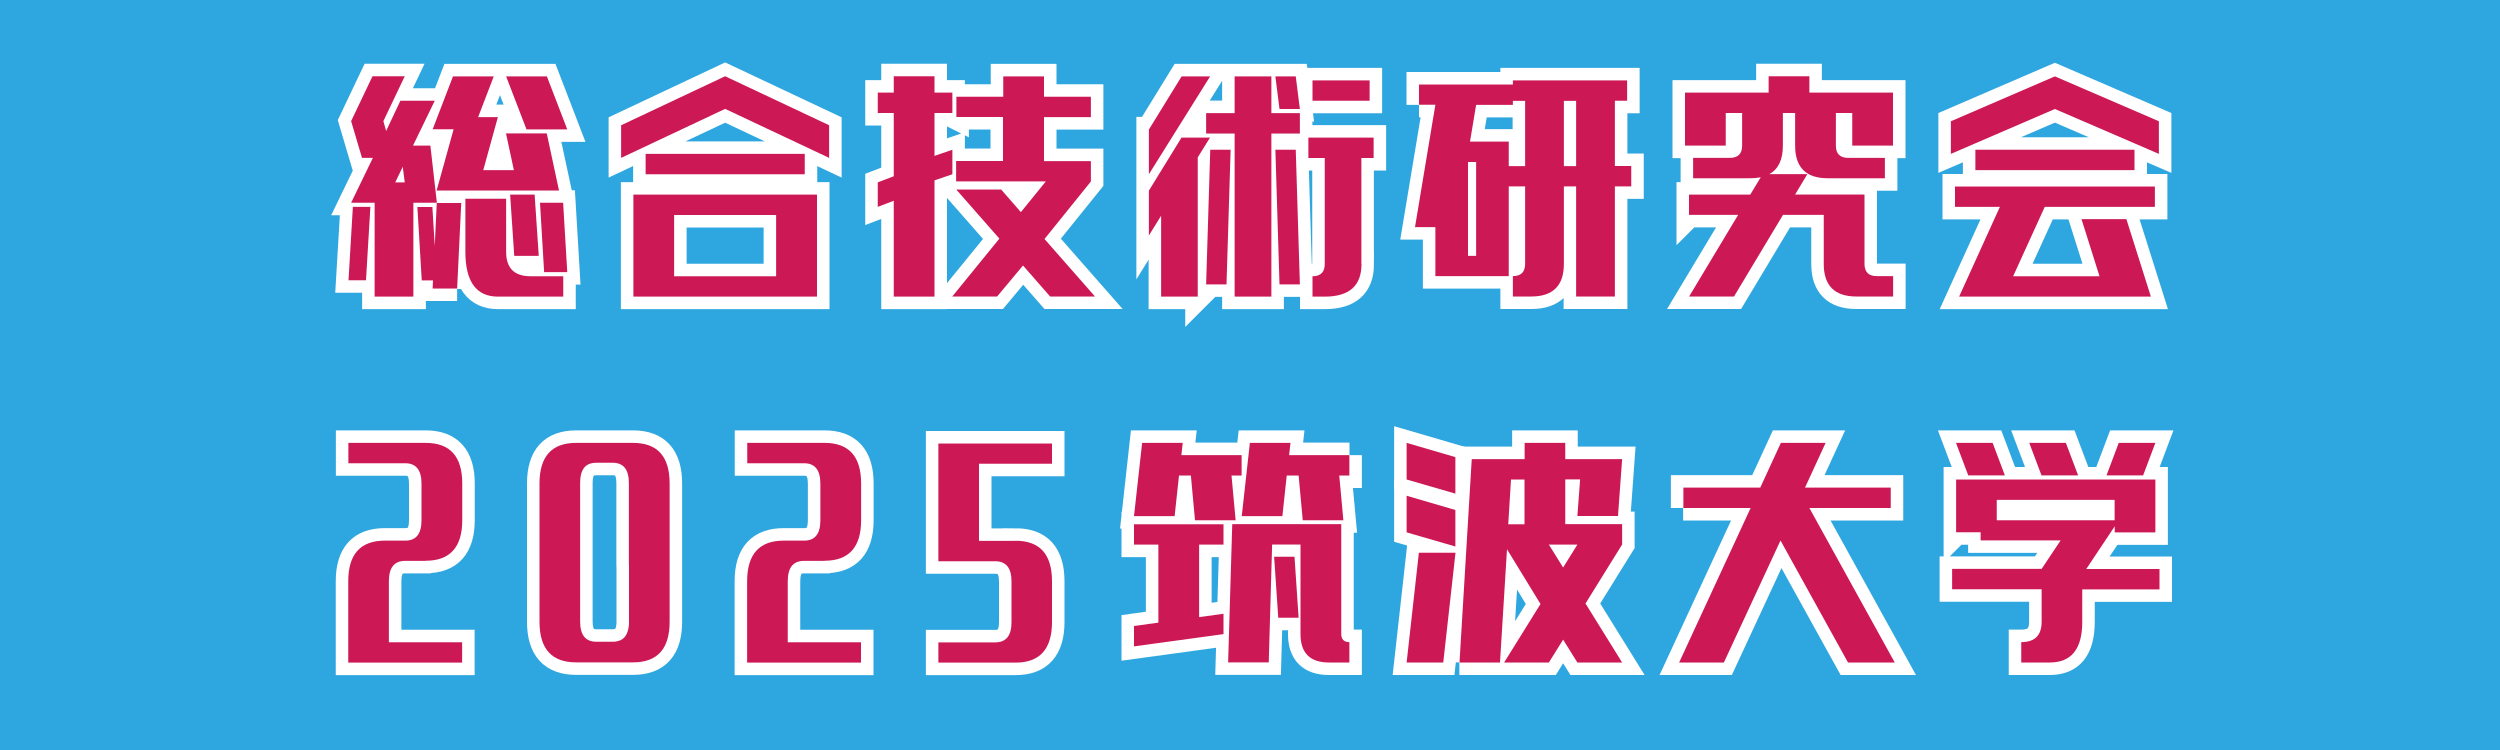 <?xml version="1.0" encoding="UTF-8"?>
<svg id="_レイヤー_1" data-name="レイヤー 1" xmlns="http://www.w3.org/2000/svg" viewBox="0 0 200 60">
  <defs>
    <style>
      .cls-1 {
        fill: #fff;
        stroke: #fff;
        stroke-miterlimit: 10;
        stroke-width: 2px;
      }

      .cls-2 {
        fill: #cd1856;
      }

      .cls-2, .cls-3 {
        stroke-width: 0px;
      }

      .cls-3 {
        fill: #2ea7e0;
      }
    </style>
  </defs>
  <rect class="cls-3" width="200" height="60"/>
  <g>
    <g>
      <path class="cls-1" d="M32.03,8.06h2.75l-1.74,3.59h1.39l.52,4.57h-1.88v7.51h-3.1v-7.51h-1.88l1.74-3.59h-.87l-.87-2.94,1.71-3.59h2.58l-1.71,3.59.22.79,1.14-2.42ZM27.88,22.42l.35-5.87h1.4l-.35,5.87h-1.4ZM32.38,14.59l-.16-1.25-.6,1.25h.76ZM36.57,23.08h-1.96l.03-.65h-.9l-.35-5.87h1.2l.19,3.13.16-3.45h1.96l-.33,6.85ZM34.61,10.35l1.63-4.24h3.26l-1.25,3.26h1.58l-1.17,4.24h2.45l-.63-2.94h3.26l.98,4.57h-9.79l1.36-4.9h-1.69ZM45.06,23.73h-5.22c-1.74,0-2.61-1.2-2.61-3.59v-4.24h3.26v4.24c0,1.31.65,1.96,1.96,1.96h2.61v1.63ZM42.12,10.35l-1.63-4.24h3.26l1.63,4.24h-3.26ZM41.14,20.47l-.33-4.9h1.96l.33,4.9h-1.96ZM43.53,21.77l-.33-5.55h1.85l.33,5.55h-1.85Z"/>
      <path class="cls-1" d="M49.69,12.63v-2.61l8.32-3.92,8.32,3.92v2.61l-8.32-3.92-8.32,3.92ZM50.67,15.57h14.69v8.16h-14.69v-8.16ZM51.65,13.94v-1.63h12.73v1.63h-12.73ZM53.93,17.2v4.9h8.16v-4.9h-8.16Z"/>
      <path class="cls-1" d="M71.5,23.73v-7.67l-1.28.49v-1.96l1.28-.49v-5.06h-1.28v-1.63h1.28v-1.31h3.26v1.31h1.43s0,1.63,0,1.63h-1.43v3.43l1.43-.49v1.96l-1.43.49v9.3h-3.26ZM76.51,9.37v-1.63h3.75v-1.63h3.26v1.63h3.75v1.63h-3.75v3.52h3.75v1.63l-3.71,4.6,4.04,4.6h-3.59l-2.17-2.48-2.07,2.48h-3.59l3.77-4.63-3.45-3.93h3.59l1.58,1.81,2-2.46h-7.18v-1.63h3.75v-3.52h-3.75Z"/>
      <path class="cls-1" d="M91.92,10.35l2.61-4.24h2.28l-4.9,7.83v-3.59ZM95.83,23.73h-2.94v-6.47l-.98,1.58v-3.59l2.61-4.24h2.28l-.98,1.58v11.15ZM96.49,10.68v-1.63h2.28v-2.94h2.94v2.94h2.28v1.63h-2.28v13.05h-2.94v-13.05h-2.28ZM96.49,22.75l.33-10.77h1.63l-.33,10.77h-1.63ZM102.36,8.72l-.33-2.61h1.63l.33,2.61h-1.63ZM102.36,22.75l-.33-10.77h1.63l.33,10.77h-1.63ZM108.92,21.12c0,1.74-.98,2.61-2.94,2.61h-.98v-1.63c.65,0,.98-.33.98-.98v-8.48h-1.31v-1.63h5.22v1.63h-.98v8.48ZM105,8.06v-1.63h4.57v1.63h-4.57Z"/>
      <path class="cls-1" d="M113.52,8.39v-1.63h7.51v-.33h9.14v1.63h-.98v5.22h1.31v1.63h-1.31v8.81h-3.1v-8.81h-.98v6.2c0,1.74-.87,2.61-2.61,2.61h-1.47v-1.63c.65,0,.98-.33.98-.98v-6.2h-1.31v7.18h-5.87v-3.92h-1.63l1.63-9.79h-1.31ZM117.44,20.47h.65v-7.51h-.65v7.51ZM121.03,8.39h-2.94l-.49,2.94h3.1v1.96h1.31v-5.22h-.98v.33ZM125.11,13.29h.98v-5.22h-.98v5.22Z"/>
      <path class="cls-1" d="M135.12,17.2v-1.63h4.9l.84-1.39c-.25.05-.54.08-.84.08h-4.57v-1.63h2.94c.65,0,.98-.33.98-.98v-2.61h-1.31v2.61h-3.26v-4.24h6.69v-1.31h3.26v1.31h6.69v4.24h-3.26v-2.61h-1.31v2.61c0,.65.33.98.98.98h2.94v1.63h-4.57c-1.74,0-2.61-.87-2.61-2.61v-2.61h-.98v2.61c0,1.12-.36,1.89-1.09,2.28h3.05l-.98,1.63h5.55v5.55c0,.65.33.98.98.98h1.31v1.63h-2.94c-1.74,0-2.61-.87-2.61-2.61v-3.92h-3.26l-3.92,6.53h-3.59l3.92-6.53h-3.92Z"/>
      <path class="cls-1" d="M156.07,12.31v-2.61l8.32-3.59,8.32,3.59v2.61l-8.32-3.59-8.32,3.59ZM156.4,16.55v-1.63h15.99v1.63h-8.81l-2.53,5.55h6.91l-1.44-4.57h3.59l1.96,6.2h-15.34l3.26-7.18h-3.59ZM158.03,13.61v-1.63h12.73v1.63h-12.73Z"/>
      <g>
        <path class="cls-1" d="M99.33,36.41v1.63h-.81l.33,3.58h-3.25l-.33-3.58h-.95l-.35,3.25h-3.25l.65-5.86h3.25l-.11.98h4.83ZM92.67,43.57h-1.95v-1.63h7.16v1.63h-1.95v5.8l1.95-.27v1.63l-7.16.98v-1.63l1.95-.27v-6.24ZM107.3,41.94v8.78c0,.43.22.65.65.65v1.63h-1.63c-1.52,0-2.28-.76-2.28-2.28v-7.16h-2.27l-.27,9.43h-3.25l.33-11.06h8.72ZM107.95,36.41v1.63h-.81l.33,3.58h-3.25l-.33-3.58h-.95l-.35,3.25h-3.25l.65-5.86h3.25l-.11.98h4.83ZM102.26,49.42l-.33-4.88h1.63l.33,4.88h-1.63Z"/>
        <path class="cls-1" d="M134.67,40.64v-1.63h6.15l1.65-3.58h3.58l-1.65,3.58h6.86v1.63h-6.51l6.83,12.36h-3.74l-5.4-9.76-4.53,9.76h-3.58l5.72-12.36h-5.4Z"/>
        <path class="cls-1" d="M156.49,42.59v-4.23h15.94v4.23h-3.25v-.49l-2.28,3.42h5.86v1.63h-6.18v2.6c0,2.17-.87,3.25-2.6,3.25h-2.28v-1.63c1.08,0,1.63-.54,1.63-1.63v-2.6h-7.16v-1.63h7.16l1.52-2.28h-6.4v-.65h-1.95ZM157.46,38.03l-.98-2.6h2.93l.98,2.6h-2.93ZM169.17,39.99h-9.43v1.63h9.43v-1.63ZM163.32,38.03l-.98-2.6h2.93l.98,2.6h-2.93ZM171.45,38.03h-2.93l.98-2.6h2.93l-.98,2.6Z"/>
        <g>
          <path class="cls-1" d="M112.53,53l.98-8.78h2.93l-.98,8.78h-2.93ZM116.76,53l.98-16.27h4.23v-1.3h3.25v1.3h4.55l-.33,4.55h-3.25l.22-2.93h-1.19v3.58h4.55v1.63l-2.93,4.72,2.93,4.72h-3.58s-1.14-1.83-1.14-1.83l-1.14,1.83h-3.58l2.91-4.68-2.68-4.38-.56,9.06h-3.25ZM120.66,41.94h1.3v-3.58h-1.08l-.22,3.58ZM123.91,43.57l1.14,1.83,1.14-1.83h-2.28Z"/>
          <polygon class="cls-1" points="116.43 39.49 112.53 38.36 112.53 35.43 116.43 36.57 116.43 39.49"/>
          <polygon class="cls-1" points="116.43 43.72 112.53 42.59 112.53 39.66 116.43 40.8 116.43 43.72"/>
        </g>
      </g>
      <g>
        <path class="cls-1" d="M34.04,44.87h-1.63c-.87,0-1.3.54-1.3,1.63v4.88h5.86v1.63h-9.11v-6.51c0-2.17.98-3.25,2.93-3.25h1.63c.87,0,1.3-.54,1.3-1.63v-2.93c0-1.08-.43-1.63-1.3-1.63h-4.55v-1.63h6.18c1.95,0,2.93,1.08,2.93,3.25v2.93c0,2.17-.98,3.25-2.93,3.25Z"/>
        <path class="cls-1" d="M65.95,44.87h-1.63c-.87,0-1.3.54-1.3,1.63v4.88h5.86v1.63h-9.11v-6.51c0-2.17.98-3.25,2.93-3.25h1.63c.87,0,1.3-.54,1.3-1.63v-2.93c0-1.08-.43-1.63-1.3-1.63h-4.55v-1.63h6.18c1.95,0,2.93,1.08,2.93,3.25v2.93c0,2.17-.98,3.25-2.93,3.25Z"/>
        <path class="cls-1" d="M50.64,35.43h-4.55c-1.95,0-2.93,1.08-2.93,3.25v11.06c0,2.17.98,3.25,2.93,3.25h4.55c1.95,0,2.93-1.08,2.93-3.25v-11.06c0-2.17-.98-3.25-2.93-3.25ZM50.32,45.19v4.55c0,.13,0,.25-.02.36,0,.08-.03.16-.04.23,0,.03,0,.06-.02.08-.02.1-.05.18-.09.26,0,0,0,0,0,.01-.12.26-.29.44-.53.55,0,0-.01,0-.02,0-.07.03-.15.05-.23.07-.01,0-.03,0-.04.01-.1.02-.2.03-.32.03h-1.3c-.87,0-1.3-.54-1.3-1.63v-11.06c0-1.09.41-1.63,1.3-1.63h1.3c.87,0,1.3.54,1.3,1.63v6.51Z"/>
        <path class="cls-1" d="M81.24,43.26c1.95,0,2.92,1.08,2.92,3.25v3.25c0,2.16-.97,3.25-2.92,3.25h-6.17v-1.62h4.55c.87,0,1.3-.54,1.3-1.62v-3.25c0-1.08-.43-1.62-1.3-1.62h-4.55v-9.42h9.09v1.62h-5.84v6.17h2.92Z"/>
      </g>
    </g>
    <g>
      <path class="cls-2" d="M32.03,8.06h2.75l-1.74,3.59h1.39l.52,4.57h-1.88v7.51h-3.1v-7.51h-1.88l1.74-3.59h-.87l-.87-2.94,1.71-3.59h2.58l-1.71,3.59.22.79,1.14-2.42ZM27.88,22.42l.35-5.87h1.4l-.35,5.87h-1.4ZM32.38,14.59l-.16-1.25-.6,1.25h.76ZM36.57,23.08h-1.96l.03-.65h-.9l-.35-5.87h1.2l.19,3.13.16-3.45h1.96l-.33,6.85ZM34.61,10.35l1.63-4.24h3.26l-1.25,3.26h1.58l-1.17,4.24h2.45l-.63-2.94h3.26l.98,4.57h-9.79l1.36-4.9h-1.69ZM45.06,23.73h-5.22c-1.74,0-2.61-1.2-2.61-3.59v-4.24h3.26v4.24c0,1.31.65,1.96,1.96,1.96h2.61v1.63ZM42.12,10.35l-1.63-4.24h3.26l1.63,4.24h-3.26ZM41.14,20.47l-.33-4.9h1.96l.33,4.9h-1.96ZM43.53,21.77l-.33-5.55h1.85l.33,5.55h-1.85Z"/>
      <path class="cls-2" d="M49.69,12.63v-2.61l8.32-3.92,8.32,3.92v2.61l-8.32-3.92-8.32,3.92ZM50.67,15.57h14.69v8.16h-14.69v-8.16ZM51.65,13.94v-1.63h12.73v1.63h-12.73ZM53.93,17.2v4.9h8.16v-4.9h-8.16Z"/>
      <path class="cls-2" d="M71.5,23.73v-7.67l-1.28.49v-1.96l1.28-.49v-5.06h-1.28v-1.63h1.28v-1.31h3.26v1.31h1.43s0,1.63,0,1.63h-1.43v3.43l1.43-.49v1.96l-1.43.49v9.3h-3.26ZM76.51,9.37v-1.63h3.75v-1.63h3.26v1.63h3.75v1.63h-3.75v3.52h3.75v1.63l-3.71,4.6,4.04,4.6h-3.59l-2.17-2.48-2.07,2.48h-3.59l3.77-4.63-3.45-3.93h3.59l1.58,1.81,2-2.46h-7.18v-1.63h3.75v-3.52h-3.75Z"/>
      <path class="cls-2" d="M91.92,10.35l2.61-4.24h2.28l-4.9,7.83v-3.59ZM95.83,23.73h-2.94v-6.47l-.98,1.58v-3.59l2.61-4.24h2.28l-.98,1.58v11.15ZM96.49,10.68v-1.63h2.28v-2.94h2.94v2.94h2.28v1.63h-2.28v13.05h-2.94v-13.05h-2.28ZM96.49,22.75l.33-10.77h1.63l-.33,10.77h-1.63ZM102.36,8.72l-.33-2.61h1.63l.33,2.61h-1.63ZM102.36,22.75l-.33-10.77h1.63l.33,10.77h-1.63ZM108.92,21.12c0,1.74-.98,2.61-2.94,2.61h-.98v-1.63c.65,0,.98-.33.98-.98v-8.48h-1.31v-1.63h5.22v1.63h-.98v8.48ZM105,8.06v-1.63h4.57v1.63h-4.57Z"/>
      <path class="cls-2" d="M113.52,8.39v-1.63h7.51v-.33h9.14v1.63h-.98v5.22h1.31v1.63h-1.31v8.81h-3.1v-8.81h-.98v6.2c0,1.74-.87,2.61-2.61,2.61h-1.47v-1.63c.65,0,.98-.33.98-.98v-6.2h-1.31v7.18h-5.87v-3.92h-1.63l1.63-9.79h-1.31ZM117.44,20.47h.65v-7.51h-.65v7.51ZM121.03,8.39h-2.94l-.49,2.94h3.1v1.96h1.31v-5.22h-.98v.33ZM125.11,13.29h.98v-5.22h-.98v5.22Z"/>
      <path class="cls-2" d="M135.12,17.2v-1.63h4.9l.84-1.39c-.25.05-.54.08-.84.08h-4.57v-1.63h2.94c.65,0,.98-.33.98-.98v-2.61h-1.31v2.61h-3.26v-4.24h6.69v-1.31h3.26v1.31h6.69v4.24h-3.26v-2.61h-1.31v2.61c0,.65.33.98.98.98h2.94v1.63h-4.57c-1.74,0-2.61-.87-2.61-2.61v-2.61h-.98v2.61c0,1.12-.36,1.89-1.09,2.28h3.05l-.98,1.63h5.55v5.55c0,.65.33.98.98.98h1.31v1.63h-2.94c-1.74,0-2.61-.87-2.61-2.61v-3.92h-3.26l-3.92,6.53h-3.59l3.92-6.53h-3.92Z"/>
      <path class="cls-2" d="M156.07,12.31v-2.61l8.32-3.59,8.32,3.59v2.61l-8.32-3.59-8.32,3.59ZM156.4,16.55v-1.63h15.99v1.63h-8.81l-2.53,5.55h6.91l-1.44-4.57h3.59l1.96,6.2h-15.34l3.26-7.18h-3.59ZM158.03,13.61v-1.63h12.73v1.63h-12.73Z"/>
      <g>
        <path class="cls-2" d="M99.33,36.41v1.63h-.81l.33,3.58h-3.25l-.33-3.58h-.95l-.35,3.25h-3.25l.65-5.86h3.25l-.11.98h4.83ZM92.67,43.57h-1.95v-1.63h7.16v1.63h-1.95v5.8l1.95-.27v1.63l-7.16.98v-1.63l1.95-.27v-6.24ZM107.3,41.94v8.78c0,.43.22.65.65.65v1.63h-1.63c-1.52,0-2.28-.76-2.28-2.28v-7.16h-2.27l-.27,9.43h-3.25l.33-11.06h8.72ZM107.95,36.41v1.63h-.81l.33,3.58h-3.25l-.33-3.58h-.95l-.35,3.25h-3.25l.65-5.86h3.25l-.11.98h4.83ZM102.26,49.42l-.33-4.88h1.63l.33,4.88h-1.63Z"/>
        <path class="cls-2" d="M134.67,40.64v-1.63h6.15l1.65-3.58h3.58l-1.65,3.58h6.86v1.63h-6.51l6.83,12.36h-3.74l-5.4-9.76-4.53,9.76h-3.58l5.72-12.36h-5.4Z"/>
        <path class="cls-2" d="M156.49,42.59v-4.23h15.94v4.23h-3.25v-.49l-2.28,3.42h5.86v1.63h-6.18v2.6c0,2.17-.87,3.25-2.6,3.25h-2.28v-1.63c1.08,0,1.63-.54,1.63-1.63v-2.6h-7.16v-1.63h7.16l1.52-2.28h-6.4v-.65h-1.95ZM157.46,38.03l-.98-2.6h2.93l.98,2.6h-2.93ZM169.17,39.99h-9.43v1.63h9.43v-1.63ZM163.32,38.03l-.98-2.6h2.93l.98,2.6h-2.93ZM171.45,38.03h-2.93l.98-2.6h2.93l-.98,2.6Z"/>
        <g>
          <path class="cls-2" d="M112.53,53l.98-8.78h2.93l-.98,8.78h-2.93ZM116.76,53l.98-16.27h4.23v-1.3h3.25v1.3h4.55l-.33,4.55h-3.25l.22-2.93h-1.19v3.58h4.55v1.63l-2.93,4.72,2.93,4.72h-3.58s-1.14-1.83-1.14-1.83l-1.14,1.83h-3.58l2.91-4.68-2.68-4.38-.56,9.06h-3.25ZM120.66,41.94h1.3v-3.58h-1.08l-.22,3.58ZM123.91,43.57l1.14,1.83,1.14-1.83h-2.28Z"/>
          <polygon class="cls-2" points="116.43 39.49 112.53 38.36 112.53 35.43 116.43 36.57 116.43 39.49"/>
          <polygon class="cls-2" points="116.43 43.72 112.53 42.59 112.53 39.66 116.43 40.8 116.43 43.72"/>
        </g>
      </g>
      <g>
        <path class="cls-2" d="M34.04,44.87h-1.63c-.87,0-1.3.54-1.3,1.63v4.88h5.86v1.63h-9.11v-6.51c0-2.17.98-3.25,2.93-3.25h1.63c.87,0,1.3-.54,1.3-1.63v-2.93c0-1.08-.43-1.63-1.3-1.63h-4.55v-1.63h6.18c1.95,0,2.93,1.08,2.93,3.25v2.93c0,2.17-.98,3.25-2.93,3.25Z"/>
        <path class="cls-2" d="M65.95,44.87h-1.63c-.87,0-1.3.54-1.3,1.63v4.88h5.86v1.63h-9.11v-6.51c0-2.17.98-3.25,2.93-3.25h1.63c.87,0,1.3-.54,1.3-1.63v-2.93c0-1.08-.43-1.63-1.3-1.63h-4.55v-1.63h6.18c1.95,0,2.93,1.08,2.93,3.25v2.93c0,2.17-.98,3.25-2.93,3.25Z"/>
        <path class="cls-2" d="M50.64,35.43h-4.55c-1.95,0-2.93,1.08-2.93,3.25v11.06c0,2.17.98,3.25,2.93,3.25h4.55c1.95,0,2.93-1.08,2.93-3.25v-11.06c0-2.17-.98-3.25-2.93-3.25ZM50.32,45.19v4.55c0,.13,0,.25-.02.36,0,.08-.03.16-.04.23,0,.03,0,.06-.02.08-.02.1-.05.18-.09.26,0,0,0,0,0,.01-.12.26-.29.44-.53.55,0,0-.01,0-.02,0-.07.03-.15.05-.23.07-.01,0-.03,0-.04.01-.1.02-.2.03-.32.03h-1.3c-.87,0-1.3-.54-1.3-1.63v-11.06c0-1.09.41-1.63,1.3-1.63h1.3c.87,0,1.3.54,1.3,1.63v6.51Z"/>
        <path class="cls-2" d="M81.24,43.26c1.95,0,2.92,1.08,2.92,3.25v3.25c0,2.16-.97,3.25-2.92,3.25h-6.17v-1.62h4.55c.87,0,1.3-.54,1.3-1.62v-3.25c0-1.08-.43-1.62-1.3-1.62h-4.55v-9.42h9.09v1.62h-5.84v6.17h2.92Z"/>
      </g>
    </g>
  </g>
</svg>